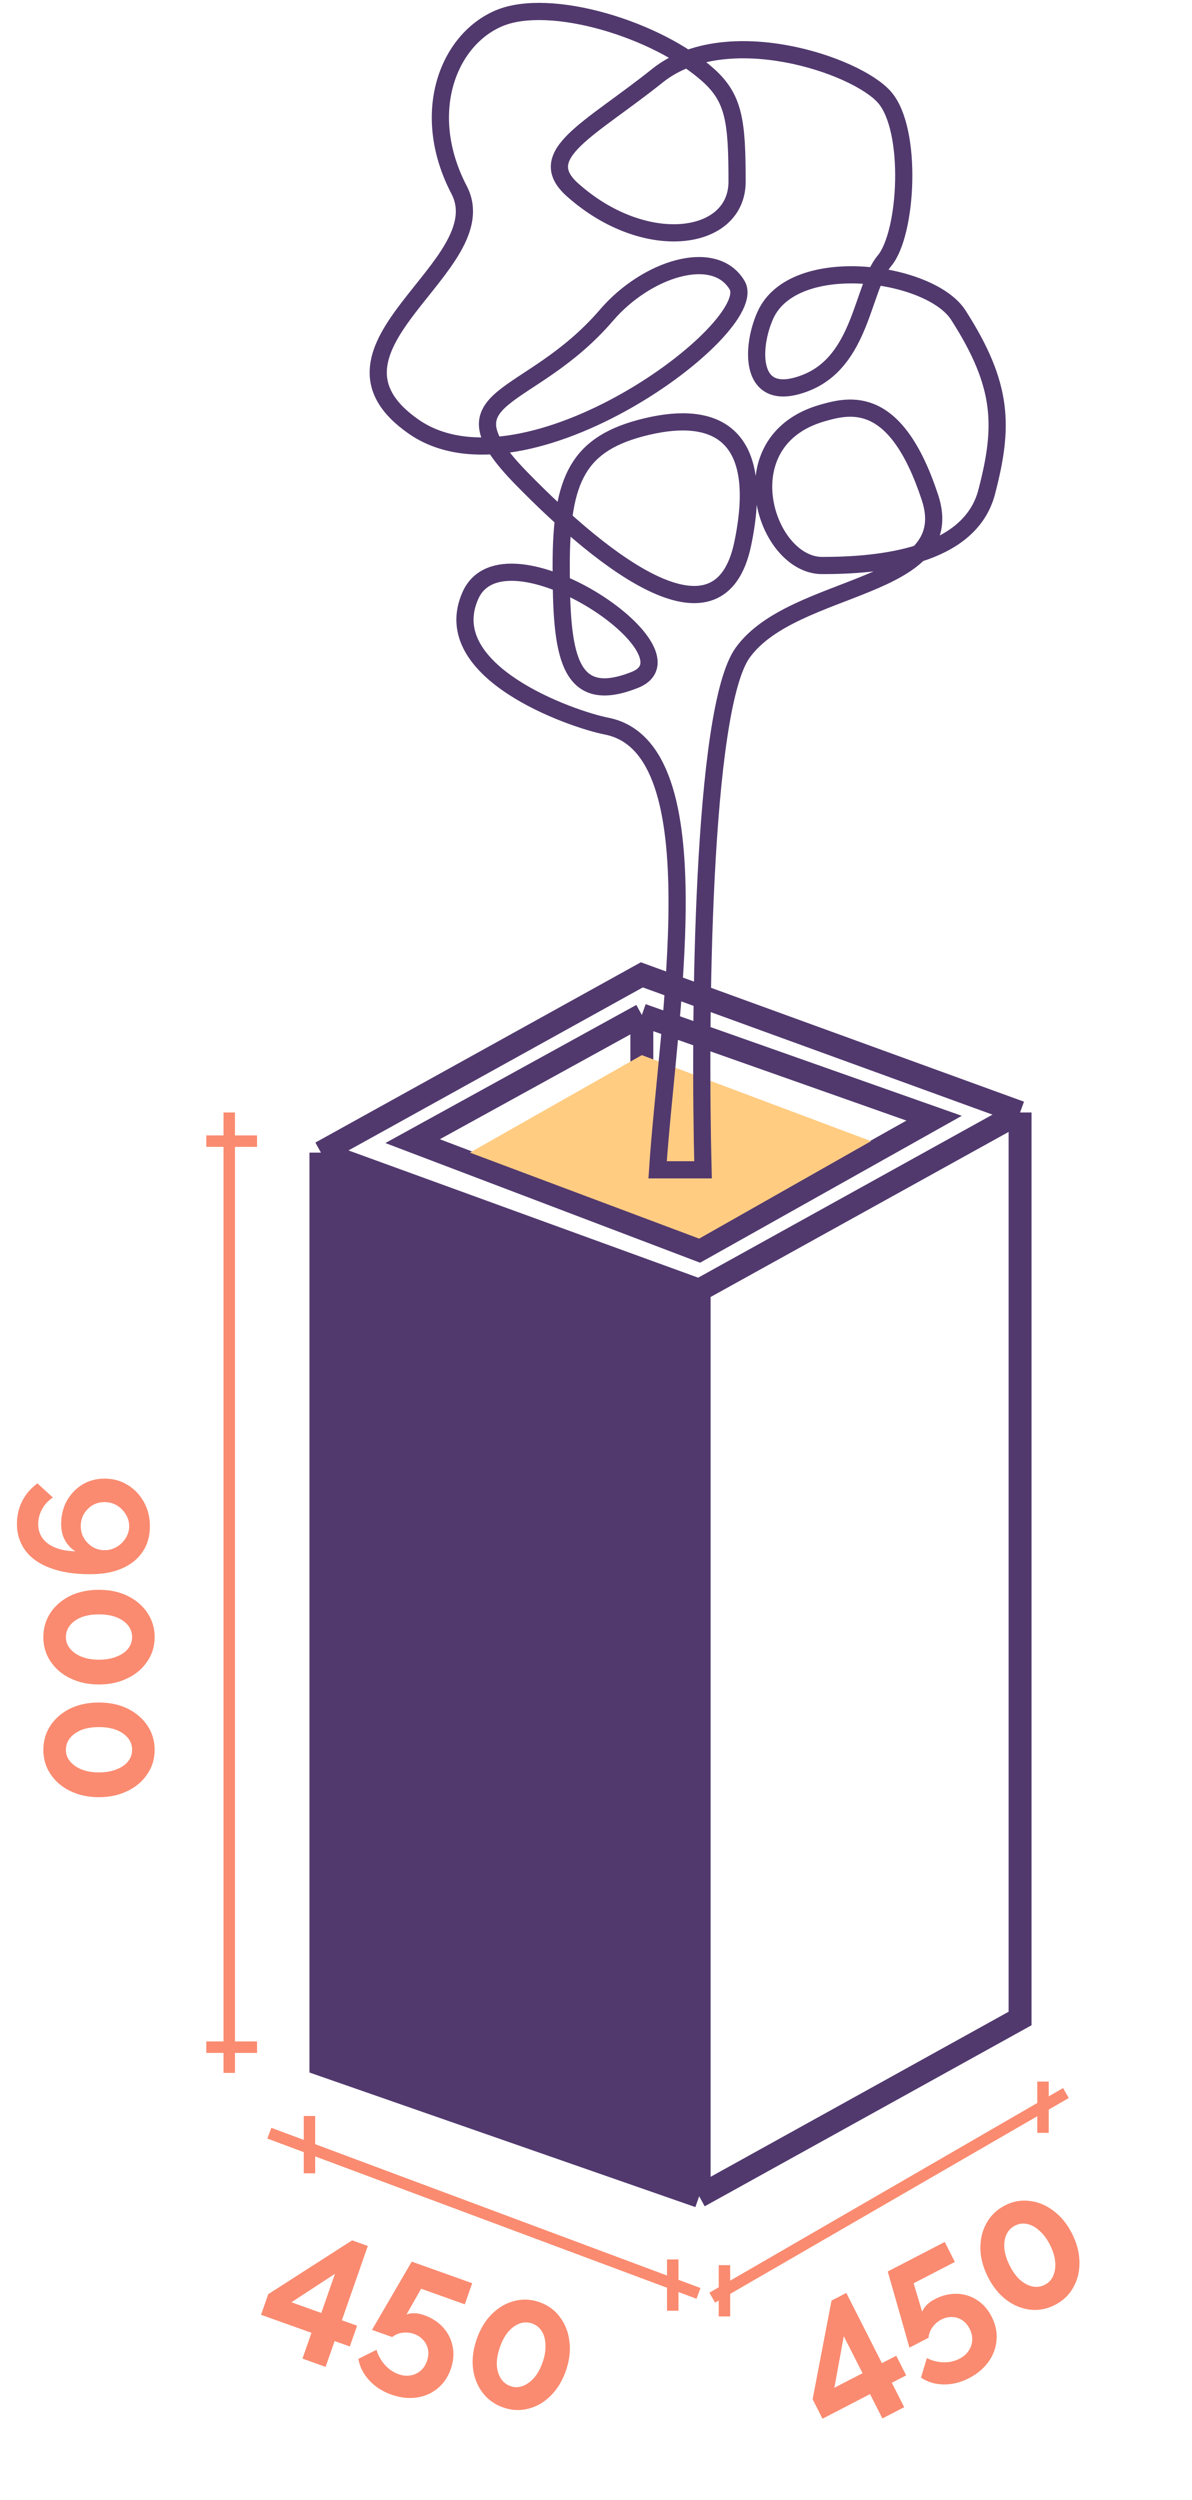 <?xml version="1.0" encoding="UTF-8"?> <svg xmlns="http://www.w3.org/2000/svg" width="104" height="218" viewBox="0 0 104 218" fill="none"><path d="M20 97L20 180.744" stroke="#FA8B70"></path><path d="M23.5 186L60.941 199.969" stroke="#FA8B70"></path><path d="M27 184.5V189.5" stroke="#FA8B70"></path><path d="M58.695 197.008L58.695 201.482" stroke="#FA8B70"></path><path d="M18 99.5L22.428 99.5" stroke="#FA8B70"></path><path d="M18 178.5L22.428 178.5" stroke="#FA8B70"></path><path d="M26.389 205.656L27.175 203.406L22.775 201.836L23.402 200.039L30.72 195.344L32.091 195.833L29.828 202.313L31.154 202.786L30.521 204.599L29.195 204.126L28.408 206.377L26.389 205.656ZM25.427 200.744L28.034 201.674L29.227 198.26L25.427 200.744ZM34.129 208.79C33.355 208.514 32.715 208.099 32.208 207.545C31.701 206.99 31.387 206.369 31.267 205.68L32.849 204.886C32.993 205.379 33.236 205.816 33.577 206.198C33.918 206.58 34.315 206.852 34.767 207.013C35.128 207.142 35.471 207.18 35.795 207.125C36.129 207.075 36.424 206.942 36.68 206.727C36.936 206.513 37.125 206.229 37.248 205.877C37.371 205.524 37.403 205.19 37.344 204.875C37.285 204.559 37.149 204.284 36.937 204.05C36.729 203.806 36.459 203.625 36.127 203.507C35.795 203.388 35.458 203.353 35.114 203.4C34.783 203.441 34.485 203.566 34.219 203.777L32.456 203.149L35.923 197.2L41.198 199.081L40.554 200.924L36.742 199.564L35.466 201.81C35.638 201.736 35.854 201.699 36.114 201.701C36.376 201.693 36.679 201.75 37.02 201.872C37.693 202.112 38.245 202.473 38.676 202.955C39.106 203.437 39.381 203.993 39.499 204.624C39.621 205.245 39.564 205.893 39.329 206.568C39.079 207.283 38.688 207.851 38.157 208.273C37.622 208.705 37.005 208.967 36.307 209.057C35.608 209.148 34.882 209.059 34.129 208.79ZM49.372 206.718C49.062 207.604 48.615 208.334 48.031 208.907C47.461 209.473 46.81 209.847 46.08 210.029C45.36 210.214 44.629 210.174 43.885 209.908C43.142 209.643 42.542 209.209 42.087 208.605C41.641 208.004 41.367 207.3 41.265 206.494C41.176 205.681 41.286 204.831 41.596 203.945C41.905 203.059 42.345 202.333 42.916 201.766C43.5 201.193 44.153 200.814 44.872 200.629C45.606 200.438 46.344 200.475 47.088 200.74C47.831 201.005 48.424 201.443 48.866 202.053C49.322 202.657 49.594 203.366 49.683 204.179C49.785 204.986 49.681 205.832 49.372 206.718ZM47.337 205.993C47.527 205.449 47.612 204.947 47.592 204.487C47.586 204.02 47.482 203.621 47.282 203.289C47.081 202.957 46.8 202.727 46.439 202.598C46.067 202.465 45.7 202.464 45.338 202.596C44.976 202.727 44.642 202.97 44.337 203.326C44.046 203.675 43.805 204.121 43.615 204.665C43.425 205.209 43.335 205.709 43.345 206.166C43.365 206.626 43.475 207.022 43.676 207.354C43.876 207.686 44.162 207.918 44.534 208.051C44.896 208.179 45.253 208.177 45.605 208.042C45.967 207.91 46.299 207.672 46.6 207.327C46.905 206.971 47.151 206.526 47.337 205.993Z" fill="#FA8B70"></path><path d="M92.999 182.5L62.14 200.341" stroke="#FA8B70"></path><path d="M91 181.5L91 185.974" stroke="#FA8B70"></path><path d="M63.206 197.506L63.206 201.98" stroke="#FA8B70"></path><path d="M76.987 210.876L75.909 208.75L71.76 210.898L70.899 209.199L72.548 200.599L73.841 199.93L76.945 206.052L78.195 205.405L79.063 207.117L77.813 207.764L78.891 209.891L76.987 210.876ZM72.796 208.199L75.254 206.927L73.619 203.702L72.796 208.199ZM84.553 207.356C83.824 207.734 83.086 207.917 82.34 207.908C81.593 207.898 80.931 207.7 80.353 207.315L80.868 205.607C81.321 205.84 81.802 205.964 82.311 205.977C82.82 205.989 83.287 205.885 83.714 205.665C84.055 205.488 84.317 205.263 84.501 204.987C84.693 204.707 84.8 204.4 84.822 204.064C84.843 203.729 84.769 203.395 84.601 203.062C84.432 202.729 84.214 202.476 83.946 202.302C83.679 202.128 83.388 202.038 83.074 202.033C82.755 202.017 82.44 202.091 82.127 202.252C81.815 202.414 81.557 202.638 81.355 202.922C81.157 203.193 81.043 203.498 81.012 203.839L79.35 204.699L77.454 198.059L82.427 195.485L83.31 197.226L79.715 199.087L80.454 201.569C80.519 201.391 80.641 201.208 80.82 201.019C80.995 200.821 81.243 200.638 81.565 200.472C82.2 200.143 82.838 199.987 83.48 200.003C84.122 200.019 84.71 200.201 85.246 200.548C85.776 200.886 86.202 201.374 86.526 202.012C86.868 202.687 87.008 203.365 86.947 204.045C86.89 204.735 86.655 205.368 86.24 205.942C85.826 206.517 85.264 206.988 84.553 207.356ZM93.529 194.747C93.953 195.585 94.171 196.415 94.181 197.238C94.197 198.047 94.019 198.781 93.648 199.442C93.287 200.097 92.756 200.606 92.055 200.969C91.354 201.332 90.63 201.472 89.883 201.391C89.145 201.304 88.452 201.021 87.802 200.54C87.156 200.046 86.621 199.38 86.197 198.543C85.772 197.705 85.552 196.882 85.537 196.074C85.526 195.251 85.701 194.511 86.063 193.856C86.429 193.186 86.962 192.67 87.663 192.307C88.364 191.944 89.086 191.811 89.828 191.907C90.575 191.988 91.272 192.277 91.917 192.771C92.567 193.252 93.104 193.91 93.529 194.747ZM91.61 195.74C91.35 195.227 91.047 194.819 90.703 194.517C90.363 194.2 90.005 194.001 89.629 193.92C89.253 193.838 88.894 193.886 88.553 194.062C88.203 194.243 87.95 194.512 87.796 194.868C87.642 195.224 87.588 195.637 87.634 196.105C87.685 196.559 87.84 197.043 88.101 197.557C88.361 198.071 88.659 198.481 88.994 198.788C89.338 199.09 89.699 199.282 90.075 199.364C90.451 199.445 90.814 199.395 91.165 199.214C91.506 199.037 91.749 198.773 91.894 198.422C92.048 198.066 92.105 197.659 92.063 197.2C92.017 196.731 91.866 196.245 91.61 195.74Z" fill="#FA8B70"></path><path d="M9.126 128.926C9.862 128.926 10.529 129.107 11.126 129.47C11.724 129.832 12.198 130.328 12.55 130.958C12.902 131.587 13.078 132.291 13.078 133.07C13.078 133.934 12.87 134.675 12.454 135.294C12.038 135.923 11.441 136.408 10.662 136.75C9.894 137.091 8.961 137.262 7.862 137.262C6.486 137.262 5.324 137.08 4.374 136.718C3.425 136.366 2.705 135.859 2.214 135.198C1.724 134.536 1.478 133.758 1.478 132.862C1.478 132.147 1.633 131.486 1.942 130.878C2.252 130.27 2.694 129.758 3.27 129.342L4.614 130.574C4.22 130.83 3.91 131.16 3.686 131.566C3.452 131.982 3.334 132.424 3.334 132.894C3.334 133.374 3.462 133.784 3.718 134.126C3.974 134.478 4.342 134.75 4.822 134.942C5.313 135.144 5.9 135.251 6.582 135.262C6.337 135.123 6.118 134.931 5.926 134.686C5.734 134.451 5.585 134.179 5.478 133.87C5.382 133.571 5.334 133.24 5.334 132.878C5.334 132.142 5.5 131.47 5.83 130.862C6.172 130.264 6.625 129.79 7.19 129.438C7.766 129.096 8.412 128.926 9.126 128.926ZM11.27 133.07C11.27 132.696 11.169 132.35 10.966 132.03C10.774 131.71 10.518 131.454 10.198 131.262C9.878 131.07 9.521 130.974 9.126 130.974C8.742 130.974 8.39 131.064 8.07 131.246C7.761 131.438 7.51 131.694 7.318 132.014C7.137 132.334 7.046 132.686 7.046 133.07C7.046 133.454 7.137 133.8 7.318 134.11C7.51 134.43 7.761 134.686 8.07 134.878C8.39 135.07 8.742 135.166 9.126 135.166C9.51 135.166 9.862 135.07 10.182 134.878C10.513 134.686 10.774 134.43 10.966 134.11C11.169 133.79 11.27 133.443 11.27 133.07ZM8.63 146.876C7.692 146.876 6.854 146.694 6.118 146.332C5.393 145.98 4.822 145.489 4.406 144.86C3.99 144.241 3.782 143.537 3.782 142.748C3.782 141.958 3.99 141.249 4.406 140.62C4.822 140.001 5.393 139.51 6.118 139.148C6.854 138.796 7.692 138.62 8.63 138.62C9.569 138.62 10.401 138.796 11.126 139.148C11.862 139.51 12.438 140.001 12.854 140.62C13.281 141.249 13.494 141.958 13.494 142.748C13.494 143.537 13.281 144.241 12.854 144.86C12.438 145.489 11.862 145.98 11.126 146.332C10.401 146.694 9.569 146.876 8.63 146.876ZM8.63 144.716C9.206 144.716 9.708 144.63 10.134 144.46C10.572 144.3 10.913 144.07 11.158 143.772C11.404 143.473 11.526 143.132 11.526 142.748C11.526 142.353 11.404 142.006 11.158 141.708C10.913 141.409 10.572 141.174 10.134 141.004C9.708 140.844 9.206 140.764 8.63 140.764C8.054 140.764 7.553 140.844 7.126 141.004C6.7 141.174 6.364 141.409 6.118 141.708C5.873 142.006 5.75 142.353 5.75 142.748C5.75 143.132 5.873 143.468 6.118 143.756C6.364 144.054 6.7 144.289 7.126 144.46C7.564 144.63 8.065 144.716 8.63 144.716ZM8.63 156.704C7.692 156.704 6.854 156.522 6.118 156.16C5.393 155.808 4.822 155.317 4.406 154.688C3.99 154.069 3.782 153.365 3.782 152.576C3.782 151.786 3.99 151.077 4.406 150.448C4.822 149.829 5.393 149.338 6.118 148.976C6.854 148.624 7.692 148.448 8.63 148.448C9.569 148.448 10.401 148.624 11.126 148.976C11.862 149.338 12.438 149.829 12.854 150.448C13.281 151.077 13.494 151.786 13.494 152.576C13.494 153.365 13.281 154.069 12.854 154.688C12.438 155.317 11.862 155.808 11.126 156.16C10.401 156.522 9.569 156.704 8.63 156.704ZM8.63 154.544C9.206 154.544 9.708 154.458 10.134 154.288C10.572 154.128 10.913 153.898 11.158 153.6C11.404 153.301 11.526 152.96 11.526 152.576C11.526 152.181 11.404 151.834 11.158 151.536C10.913 151.237 10.572 151.002 10.134 150.832C9.708 150.672 9.206 150.592 8.63 150.592C8.054 150.592 7.553 150.672 7.126 150.832C6.7 151.002 6.364 151.237 6.118 151.536C5.873 151.834 5.75 152.181 5.75 152.576C5.75 152.96 5.873 153.296 6.118 153.584C6.364 153.882 6.7 154.117 7.126 154.288C7.564 154.458 8.065 154.544 8.63 154.544Z" fill="#FA8B70"></path><path fill-rule="evenodd" clip-rule="evenodd" d="M28 180V100.5L61 112.5V191.5L28 180Z" fill="#51396E"></path><path d="M28 100.5V180L61 191.5M28 100.5L61 112.5M28 100.5L56 85L89 97M61 112.5V191.5M61 112.5L89 97M61 191.5L89 176V97M56 88.5L36 99.5L56 107.1M56 88.5L81.5 97.5L61 109L56 107.1M56 88.5V107.1" stroke="#51396E" stroke-width="2"></path><path d="M56 92L41 100.5L61 108L76 99.5L56 92Z" fill="#FFCC82"></path><path d="M61.337 102C61.007 89.025 61.238 61.841 64.802 56.904C69.257 50.734 83.82 51.522 81.137 43.375C78.167 34.357 74.207 35.305 71.731 36.018C63.291 38.45 66.782 49.31 71.731 49.31C76.681 49.31 84.602 48.596 86.087 42.9C87.571 37.203 87.571 33.645 83.611 27.474C81.149 23.639 69.257 22.014 66.782 27.474C65.518 30.262 65.298 35.305 70.248 33.406C75.197 31.507 75.197 25.1 77.176 22.727C79.156 20.354 79.651 11.334 77.176 8.486C74.702 5.638 63.317 1.841 57.377 6.587C51.438 11.334 46.489 13.469 49.954 16.556C56.287 22.199 64.308 21.064 64.308 15.843C64.308 10.621 64.059 8.603 61.833 6.587C57.377 2.553 47.974 -0.297 43.519 1.602C39.065 3.5 36.59 9.91 40.054 16.556C43.519 23.202 26.195 30.321 36.095 37.204C45.787 43.943 66.504 28.548 64.308 24.862C62.328 21.539 56.388 23.438 52.923 27.474C46.117 35.401 38.074 34.12 45.498 41.715C52.923 49.31 62.822 56.905 64.802 47.411C66.782 37.917 62.538 35.729 56.388 37.204C50.449 38.628 48.963 41.715 48.963 49.31C48.963 56.904 49.458 61.651 55.398 59.278C61.337 56.904 44.013 45.275 41.044 51.921C38.074 58.566 49.818 62.702 52.923 63.313C62.568 65.212 58.203 89.183 57.377 102H61.337Z" stroke="#51396E" stroke-width="1.5"></path></svg> 